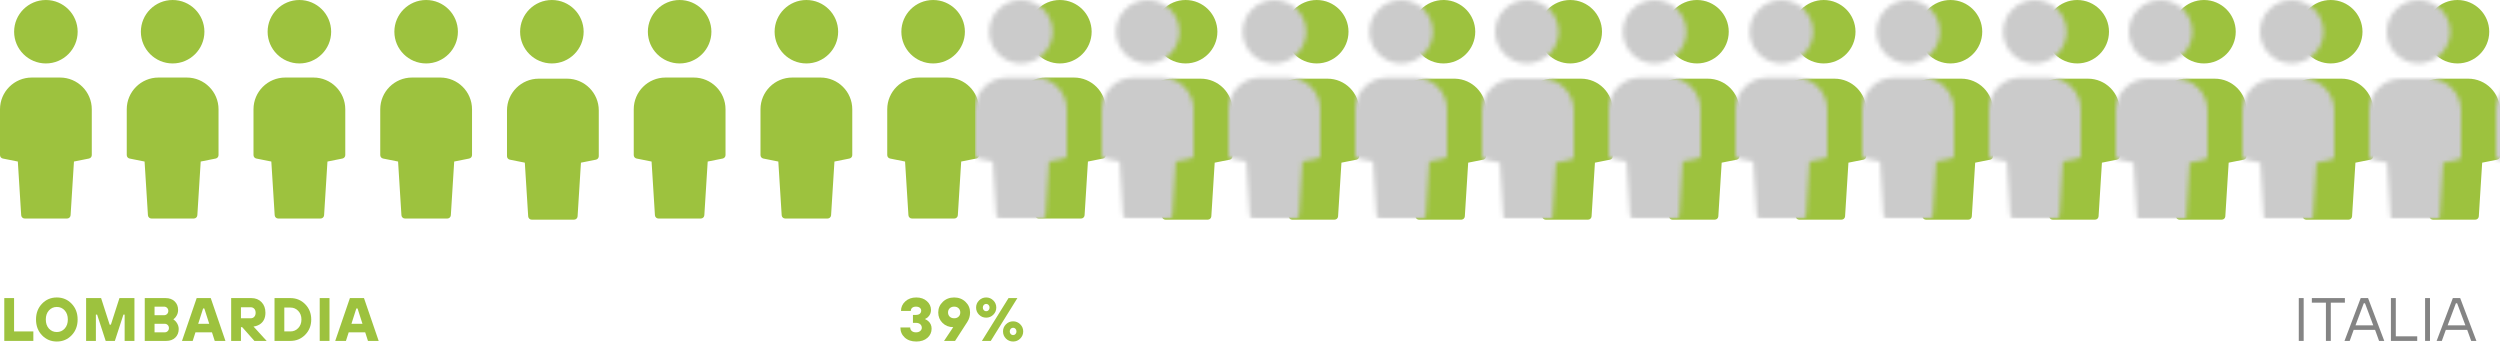 <?xml version="1.0" encoding="UTF-8"?>
<svg width="572px" height="79px" viewBox="0 0 572 79" version="1.1" xmlns="http://www.w3.org/2000/svg" xmlns:xlink="http://www.w3.org/1999/xlink">
    <title>Lavoratori ITA-vect</title>
    <defs>
        <path d="M13.731,17.742 L7.269,17.742 C3.261,17.742 0,20.998 0,25 L0,35.484 C0,35.869 0.271,36.199 0.649,36.274 L4.079,36.959 L4.848,49.244 C4.874,49.669 5.227,50 5.654,50 L15.346,50 C15.773,50 16.126,49.669 16.152,49.244 L16.921,36.96 L20.351,36.275 C20.729,36.199 21,35.869 21,35.484 L21,25 C21,20.998 17.739,17.742 13.731,17.742 Z M10.5,14.516 C14.508,14.516 17.769,11.26 17.769,7.258 C17.769,3.256 14.508,-6.21724894e-15 10.5,-6.21724894e-15 C6.492,-6.21724894e-15 3.231,3.256 3.231,7.258 C3.231,11.26 6.492,14.516 10.5,14.516 Z M71.731,17.742 L65.269,17.742 C61.261,17.742 58,20.998 58,25 L58,35.484 C58,35.869 58.271,36.199 58.649,36.274 L62.079,36.959 L62.848,49.244 C62.874,49.669 63.227,50 63.654,50 L73.346,50 C73.773,50 74.126,49.669 74.152,49.244 L74.921,36.96 L78.351,36.275 C78.729,36.199 79,35.869 79,35.484 L79,25 C79,20.998 75.739,17.742 71.731,17.742 Z M68.5,14.516 C72.508,14.516 75.769,11.26 75.769,7.258 C75.769,3.256 72.508,-6.21724894e-15 68.5,-6.21724894e-15 C64.492,-6.21724894e-15 61.231,3.256 61.231,7.258 C61.231,11.26 64.492,14.516 68.5,14.516 Z M42.731,17.742 L36.269,17.742 C32.261,17.742 29,20.998 29,25 L29,35.484 C29,35.869 29.271,36.199 29.649,36.274 L33.079,36.959 L33.848,49.244 C33.874,49.669 34.227,50 34.654,50 L44.346,50 C44.773,50 45.126,49.669 45.152,49.244 L45.921,36.96 L49.351,36.275 C49.729,36.199 50,35.869 50,35.484 L50,25 C50,20.998 46.739,17.742 42.731,17.742 Z M39.5,14.516 C43.508,14.516 46.769,11.26 46.769,7.258 C46.769,3.256 43.508,-6.21724894e-15 39.5,-6.21724894e-15 C35.492,-6.21724894e-15 32.231,3.256 32.231,7.258 C32.231,11.26 35.492,14.516 39.5,14.516 Z M100.731,17.742 L94.269,17.742 C90.261,17.742 87,20.998 87,25 L87,35.484 C87,35.869 87.271,36.199 87.649,36.274 L91.079,36.959 L91.848,49.244 C91.874,49.669 92.227,50 92.654,50 L102.346,50 C102.773,50 103.126,49.669 103.152,49.244 L103.921,36.96 L107.351,36.275 C107.729,36.199 108,35.869 108,35.484 L108,25 C108,20.998 104.739,17.742 100.731,17.742 Z M97.5,14.516 C101.508,14.516 104.769,11.26 104.769,7.258 C104.769,3.256 101.508,-6.21724894e-15 97.5,-6.21724894e-15 C93.492,-6.21724894e-15 90.231,3.256 90.231,7.258 C90.231,11.26 93.492,14.516 97.5,14.516 Z M129.731,18 L123.269,18 C119.261,18 116,21.256 116,25.258 L116,35.742 C116,36.127 116.271,36.457 116.649,36.532 L120.079,37.217 L120.848,49.502 C120.874,49.927 121.227,50.258 121.654,50.258 L131.346,50.258 C131.773,50.258 132.126,49.927 132.152,49.502 L132.921,37.218 L136.351,36.533 C136.729,36.457 137,36.127 137,35.742 L137,25.258 C137,21.256 133.739,18 129.731,18 Z M126.269,14.516 C130.277,14.516 133.538,11.26 133.538,7.258 C133.538,3.256 130.277,0 126.269,0 C122.261,0 119,3.256 119,7.258 C119,11.26 122.261,14.516 126.269,14.516 Z M158.731,17.742 L152.269,17.742 C148.261,17.742 145,20.998 145,25 L145,35.484 C145,35.869 145.271,36.199 145.649,36.274 L149.079,36.959 L149.848,49.244 C149.874,49.669 150.227,50 150.654,50 L160.346,50 C160.773,50 161.126,49.669 161.152,49.244 L161.921,36.96 L165.351,36.275 C165.729,36.199 166,35.869 166,35.484 L166,25 C166,20.998 162.739,17.742 158.731,17.742 Z M155.5,14.516 C159.508,14.516 162.769,11.26 162.769,7.258 C162.769,3.256 159.508,-6.21724894e-15 155.5,-6.21724894e-15 C151.492,-6.21724894e-15 148.231,3.256 148.231,7.258 C148.231,11.26 151.492,14.516 155.5,14.516 Z M187.731,17.742 L181.269,17.742 C177.261,17.742 174,20.998 174,25 L174,35.484 C174,35.869 174.271,36.199 174.649,36.274 L178.079,36.959 L178.848,49.244 C178.874,49.669 179.227,50 179.654,50 L189.346,50 C189.773,50 190.126,49.669 190.152,49.244 L190.921,36.96 L194.351,36.275 C194.729,36.199 195,35.869 195,35.484 L195,25 C195,20.998 191.739,17.742 187.731,17.742 Z M184.5,14.516 C188.508,14.516 191.769,11.26 191.769,7.258 C191.769,3.256 188.508,-6.21724894e-15 184.5,-6.21724894e-15 C180.492,-6.21724894e-15 177.231,3.256 177.231,7.258 C177.231,11.26 180.492,14.516 184.5,14.516 Z M216.731,17.742 L210.269,17.742 C206.261,17.742 203,20.998 203,25 L203,35.484 C203,35.869 203.271,36.199 203.649,36.274 L207.079,36.959 L207.848,49.244 C207.874,49.669 208.227,50 208.654,50 L218.346,50 C218.773,50 219.126,49.669 219.152,49.244 L219.921,36.96 L223.351,36.275 C223.729,36.199 224,35.869 224,35.484 L224,25 C224,20.998 220.739,17.742 216.731,17.742 Z M213.5,14.516 C217.508,14.516 220.769,11.26 220.769,7.258 C220.769,3.256 217.508,-6.21724894e-15 213.5,-6.21724894e-15 C209.492,-6.21724894e-15 206.231,3.256 206.231,7.258 C206.231,11.26 209.492,14.516 213.5,14.516 Z M245.731,17.742 L239.269,17.742 C235.261,17.742 232,20.998 232,25 L232,35.484 C232,35.869 232.271,36.199 232.649,36.274 L236.079,36.959 L236.848,49.244 C236.874,49.669 237.227,50 237.654,50 L247.346,50 C247.773,50 248.126,49.669 248.152,49.244 L248.921,36.96 L252.351,36.275 C252.729,36.199 253,35.869 253,35.484 L253,25 C253,20.998 249.739,17.742 245.731,17.742 Z M242.5,14.516 C246.508,14.516 249.769,11.26 249.769,7.258 C249.769,3.256 246.508,-6.21724894e-15 242.5,-6.21724894e-15 C238.492,-6.21724894e-15 235.231,3.256 235.231,7.258 C235.231,11.26 238.492,14.516 242.5,14.516 Z M274.731,18 L268.269,18 C264.261,18 261,21.256 261,25.258 L261,35.742 C261,36.127 261.271,36.457 261.649,36.532 L265.079,37.217 L265.848,49.502 C265.874,49.927 266.227,50.258 266.654,50.258 L276.346,50.258 C276.773,50.258 277.126,49.927 277.152,49.502 L277.921,37.218 L281.351,36.533 C281.729,36.457 282,36.127 282,35.742 L282,25.258 C282,21.256 278.739,18 274.731,18 Z M303.731,18 L297.269,18 C293.261,18 290,21.256 290,25.258 L290,35.742 C290,36.127 290.271,36.457 290.649,36.532 L294.079,37.217 L294.848,49.502 C294.874,49.927 295.227,50.258 295.654,50.258 L305.346,50.258 C305.773,50.258 306.126,49.927 306.152,49.502 L306.921,37.218 L310.351,36.533 C310.729,36.457 311,36.127 311,35.742 L311,25.258 C311,21.256 307.739,18 303.731,18 Z M332.731,18 L332.97,18.004 C336.786,18.128 339.869,21.204 339.996,25.014 L340,25.258 L340,35.742 C340,36.088 339.78,36.391 339.461,36.503 L339.351,36.533 L335.921,37.218 L335.152,49.502 C335.128,49.891 334.829,50.202 334.451,50.251 L334.346,50.258 L324.654,50.258 C324.263,50.258 323.934,49.98 323.861,49.606 L323.848,49.502 L323.079,37.217 L319.649,36.532 C319.309,36.465 319.055,36.19 319.008,35.856 L319,35.742 L319,25.258 C319,21.256 322.261,18 326.269,18 L326.269,18 L332.731,18 Z M330.269,-5.32907052e-15 L330.509,0.004 C334.406,0.131 337.538,3.336 337.538,7.258 C337.538,11.26 334.277,14.516 330.269,14.516 L330.269,14.516 C326.261,14.516 323,11.26 323,7.258 C323,3.256 326.261,-5.32907052e-15 330.269,-5.32907052e-15 Z M271.269,14.516 C275.277,14.516 278.538,11.26 278.538,7.258 C278.538,3.256 275.277,0 271.269,0 C267.261,0 264,3.256 264,7.258 C264,11.26 267.261,14.516 271.269,14.516 Z M301.269,14.516 C305.277,14.516 308.538,11.26 308.538,7.258 C308.538,3.256 305.277,0 301.269,0 C297.261,0 294,3.256 294,7.258 C294,11.26 297.261,14.516 301.269,14.516 Z M361.731,18 L355.269,18 C351.261,18 348,21.256 348,25.258 L348,35.742 C348,36.127 348.271,36.457 348.649,36.532 L352.079,37.217 L352.848,49.502 C352.874,49.927 353.227,50.258 353.654,50.258 L363.346,50.258 C363.773,50.258 364.126,49.927 364.152,49.502 L364.921,37.218 L368.351,36.533 C368.729,36.457 369,36.127 369,35.742 L369,25.258 C369,21.256 365.739,18 361.731,18 Z M359.269,14.516 C363.277,14.516 366.538,11.26 366.538,7.258 C366.538,3.256 363.277,-5.32907052e-15 359.269,-5.32907052e-15 C355.261,-5.32907052e-15 352,3.256 352,7.258 C352,11.26 355.261,14.516 359.269,14.516 Z M390.731,18 L384.269,18 C380.261,18 377,21.256 377,25.258 L377,35.742 C377,36.127 377.271,36.457 377.649,36.532 L381.079,37.217 L381.848,49.502 C381.874,49.927 382.227,50.258 382.654,50.258 L392.346,50.258 C392.773,50.258 393.126,49.927 393.152,49.502 L393.921,37.218 L397.351,36.533 C397.729,36.457 398,36.127 398,35.742 L398,25.258 C398,21.256 394.739,18 390.731,18 Z M388.269,14.516 C392.277,14.516 395.538,11.26 395.538,7.258 C395.538,3.256 392.277,-5.32907052e-15 388.269,-5.32907052e-15 C384.261,-5.32907052e-15 381,3.256 381,7.258 C381,11.26 384.261,14.516 388.269,14.516 Z M419.731,18 L413.269,18 C409.261,18 406,21.256 406,25.258 L406,35.742 C406,36.127 406.271,36.457 406.649,36.532 L410.079,37.217 L410.848,49.502 C410.874,49.927 411.227,50.258 411.654,50.258 L421.346,50.258 C421.773,50.258 422.126,49.927 422.152,49.502 L422.921,37.218 L426.351,36.533 C426.729,36.457 427,36.127 427,35.742 L427,25.258 C427,21.256 423.739,18 419.731,18 Z M417.269,14.516 C421.277,14.516 424.538,11.26 424.538,7.258 C424.538,3.256 421.277,-5.32907052e-15 417.269,-5.32907052e-15 C413.261,-5.32907052e-15 410,3.256 410,7.258 C410,11.26 413.261,14.516 417.269,14.516 Z M448.731,18 L442.269,18 C438.261,18 435,21.256 435,25.258 L435,35.742 C435,36.127 435.271,36.457 435.649,36.532 L439.079,37.217 L439.848,49.502 C439.874,49.927 440.227,50.258 440.654,50.258 L450.346,50.258 C450.773,50.258 451.126,49.927 451.152,49.502 L451.921,37.218 L455.351,36.533 C455.729,36.457 456,36.127 456,35.742 L456,25.258 C456,21.256 452.739,18 448.731,18 Z M446.269,14.516 C450.277,14.516 453.538,11.26 453.538,7.258 C453.538,3.256 450.277,-5.32907052e-15 446.269,-5.32907052e-15 C442.261,-5.32907052e-15 439,3.256 439,7.258 C439,11.26 442.261,14.516 446.269,14.516 Z M477.731,18 L471.269,18 C467.261,18 464,21.256 464,25.258 L464,35.742 C464,36.127 464.271,36.457 464.649,36.532 L468.079,37.217 L468.848,49.502 C468.874,49.927 469.227,50.258 469.654,50.258 L479.346,50.258 C479.773,50.258 480.126,49.927 480.152,49.502 L480.921,37.218 L484.351,36.533 C484.729,36.457 485,36.127 485,35.742 L485,25.258 C485,21.256 481.739,18 477.731,18 Z M475.269,14.516 C479.277,14.516 482.538,11.26 482.538,7.258 C482.538,3.256 479.277,-5.32907052e-15 475.269,-5.32907052e-15 C471.261,-5.32907052e-15 468,3.256 468,7.258 C468,11.26 471.261,14.516 475.269,14.516 Z M506.731,18 L500.269,18 C496.261,18 493,21.256 493,25.258 L493,35.742 C493,36.127 493.271,36.457 493.649,36.532 L497.079,37.217 L497.848,49.502 C497.874,49.927 498.227,50.258 498.654,50.258 L508.346,50.258 C508.773,50.258 509.126,49.927 509.152,49.502 L509.921,37.218 L513.351,36.533 C513.729,36.457 514,36.127 514,35.742 L514,25.258 C514,21.256 510.739,18 506.731,18 Z M504.269,14.516 C508.277,14.516 511.538,11.26 511.538,7.258 C511.538,3.256 508.277,-5.32907052e-15 504.269,-5.32907052e-15 C500.261,-5.32907052e-15 497,3.256 497,7.258 C497,11.26 500.261,14.516 504.269,14.516 Z M535.731,18 L529.269,18 C525.261,18 522,21.256 522,25.258 L522,35.742 C522,36.127 522.271,36.457 522.649,36.532 L526.079,37.217 L526.848,49.502 C526.874,49.927 527.227,50.258 527.654,50.258 L537.346,50.258 C537.773,50.258 538.126,49.927 538.152,49.502 L538.921,37.218 L542.351,36.533 C542.729,36.457 543,36.127 543,35.742 L543,25.258 C543,21.256 539.739,18 535.731,18 Z M533.269,14.516 C537.277,14.516 540.538,11.26 540.538,7.258 C540.538,3.256 537.277,-5.32907052e-15 533.269,-5.32907052e-15 C529.261,-5.32907052e-15 526,3.256 526,7.258 C526,11.26 529.261,14.516 533.269,14.516 Z M564.731,18 L558.269,18 C554.261,18 551,21.256 551,25.258 L551,35.742 C551,36.127 551.271,36.457 551.649,36.532 L555.079,37.217 L555.848,49.502 C555.874,49.927 556.227,50.258 556.654,50.258 L566.346,50.258 C566.773,50.258 567.126,49.927 567.152,49.502 L567.921,37.218 L571.351,36.533 C571.729,36.457 572,36.127 572,35.742 L572,25.258 C572,21.256 568.739,18 564.731,18 Z M562.269,14.516 C566.277,14.516 569.538,11.26 569.538,7.258 C569.538,3.256 566.277,-5.32907052e-15 562.269,-5.32907052e-15 C558.261,-5.32907052e-15 555,3.256 555,7.258 C555,11.26 558.261,14.516 562.269,14.516 Z" id="path-1"></path>
    </defs>
    <g id="Settori" stroke="none" stroke-width="1" fill="none" fill-rule="evenodd">
        <g id="Lavoratori-ITA-vect">
            <g id="Group-3">
                <mask id="mask-2" fill="white">
                    <use xlink:href="#path-1"></use>
                </mask>
                <use id="Mask" fill="#9DC23E" fill-rule="nonzero" xlink:href="#path-1"></use>
                <rect id="Rectangle" fill="#CBCBCB" fill-rule="nonzero" mask="url(#mask-2)" x="223.08" y="0" width="348.92" height="50"></rect>
            </g>
            <g id="Group-4" transform="translate(0.98, 68.06)" fill="#9DC23E" fill-rule="nonzero">
                <g id="39%" transform="translate(205.03, 0)">
                    <path d="M0,6.86 L2.24,6.86 C2.24,7.187 2.359,7.455 2.597,7.665 C2.835,7.875 3.159,7.98 3.57,7.98 C3.971,7.98 4.293,7.877 4.536,7.672 C4.779,7.467 4.9,7.219 4.9,6.93 C4.9,6.603 4.781,6.335 4.543,6.125 C4.305,5.915 3.981,5.81 3.57,5.81 L2.87,5.81 L2.87,3.99 L3.57,3.99 C3.953,3.99 4.247,3.899 4.452,3.717 C4.657,3.535 4.76,3.299 4.76,3.01 C4.76,2.749 4.655,2.532 4.445,2.359 C4.235,2.186 3.943,2.1 3.57,2.1 C3.187,2.1 2.893,2.191 2.688,2.373 C2.483,2.555 2.38,2.791 2.38,3.08 L0.14,3.08 C0.14,2.221 0.467,1.493 1.12,0.896 C1.773,0.299 2.613,0 3.64,0 C4.629,0 5.437,0.28 6.062,0.84 C6.687,1.4 7,2.072 7,2.856 C7,3.5 6.776,4.037 6.328,4.466 C6.113,4.662 5.894,4.807 5.67,4.9 L5.67,4.97 C5.95,5.091 6.193,5.245 6.398,5.432 C6.893,5.871 7.14,6.44 7.14,7.14 C7.14,7.98 6.82,8.68 6.181,9.24 C5.542,9.8 4.695,10.08 3.64,10.08 C2.539,10.08 1.657,9.777 0.994,9.17 C0.331,8.563 0,7.793 0,6.86 Z" id="Path"></path>
                    <path d="M9.99,9.94 L12.09,6.79 C11.11,6.79 10.293,6.468 9.64,5.824 C8.987,5.18 8.66,4.382 8.66,3.43 C8.66,2.478 9.008,1.668 9.703,1.001 C10.398,0.334 11.264,0 12.3,0 C13.336,0 14.202,0.334 14.897,1.001 C15.592,1.668 15.94,2.478 15.94,3.43 C15.94,4.223 15.73,4.947 15.31,5.6 L12.51,9.94 L9.99,9.94 Z M11.278,2.478 C11.026,2.721 10.9,3.038 10.9,3.43 C10.9,3.822 11.028,4.142 11.285,4.389 C11.542,4.636 11.88,4.76 12.3,4.76 C12.72,4.76 13.058,4.636 13.315,4.389 C13.572,4.142 13.7,3.822 13.7,3.43 C13.7,3.038 13.572,2.718 13.315,2.471 C13.058,2.224 12.72,2.1 12.3,2.1 C11.88,2.1 11.539,2.226 11.278,2.478 Z" id="Shape"></path>
                    <path d="M18.65,9.94 L24.74,0.14 L26.77,0.14 L20.68,9.94 L18.65,9.94 Z M17.992,3.948 C17.544,3.491 17.32,2.945 17.32,2.31 C17.32,1.675 17.546,1.132 17.999,0.679 C18.452,0.226 18.995,0 19.63,0 C20.265,0 20.808,0.226 21.261,0.679 C21.714,1.132 21.94,1.675 21.94,2.31 C21.94,2.945 21.714,3.488 21.261,3.941 C20.808,4.394 20.265,4.62 19.63,4.62 C18.995,4.62 18.449,4.396 17.992,3.948 Z M19.084,2.912 C19.233,3.071 19.415,3.15 19.63,3.15 C19.845,3.15 20.027,3.071 20.176,2.912 C20.325,2.753 20.4,2.553 20.4,2.31 C20.4,2.067 20.325,1.867 20.176,1.708 C20.027,1.549 19.845,1.47 19.63,1.47 C19.415,1.47 19.233,1.549 19.084,1.708 C18.935,1.867 18.86,2.067 18.86,2.31 C18.86,2.553 18.935,2.753 19.084,2.912 Z M24.152,9.408 C23.704,8.951 23.48,8.405 23.48,7.77 C23.48,7.135 23.706,6.592 24.159,6.139 C24.612,5.686 25.155,5.46 25.79,5.46 C26.425,5.46 26.968,5.686 27.421,6.139 C27.874,6.592 28.1,7.135 28.1,7.77 C28.1,8.405 27.874,8.948 27.421,9.401 C26.968,9.854 26.425,10.08 25.79,10.08 C25.155,10.08 24.609,9.856 24.152,9.408 Z M25.244,8.372 C25.393,8.531 25.575,8.61 25.79,8.61 C26.005,8.61 26.187,8.531 26.336,8.372 C26.485,8.213 26.56,8.013 26.56,7.77 C26.56,7.527 26.485,7.327 26.336,7.168 C26.187,7.009 26.005,6.93 25.79,6.93 C25.575,6.93 25.393,7.009 25.244,7.168 C25.095,7.327 25.02,7.527 25.02,7.77 C25.02,8.013 25.095,8.213 25.244,8.372 Z" id="Shape"></path>
                </g>
                <g id="Lombardia">
                    <polygon id="Path" points="0 9.94 0 0.14 2.24 0.14 2.24 7.77 6.65 7.77 6.65 9.94"></polygon>
                    <path d="M15.408,8.652 C14.493,9.604 13.364,10.08 12.02,10.08 C10.676,10.08 9.547,9.604 8.632,8.652 C7.717,7.7 7.26,6.496 7.26,5.04 C7.26,3.584 7.717,2.38 8.632,1.428 C9.547,0.476 10.676,0 12.02,0 C13.364,0 14.493,0.476 15.408,1.428 C16.323,2.38 16.78,3.584 16.78,5.04 C16.78,6.496 16.323,7.7 15.408,8.652 Z M10.214,7.126 C10.699,7.649 11.301,7.91 12.02,7.91 C12.739,7.91 13.338,7.646 13.819,7.119 C14.3,6.592 14.54,5.899 14.54,5.04 C14.54,4.181 14.3,3.488 13.819,2.961 C13.338,2.434 12.739,2.17 12.02,2.17 C11.301,2.17 10.702,2.434 10.221,2.961 C9.74,3.488 9.5,4.181 9.5,5.04 C9.5,5.899 9.738,6.594 10.214,7.126 Z" id="Shape"></path>
                    <polygon id="Path" points="18.72 9.94 18.72 0.14 22.15 0.14 24.11 6.23 24.39 6.23 26.35 0.14 29.78 0.14 29.78 9.94 27.54 9.94 27.54 3.92 27.26 3.92 25.3 9.94 23.2 9.94 21.24 3.92 20.96 3.92 20.96 9.94"></polygon>
                    <path d="M32.14,9.94 L32.14,0.14 L36.9,0.14 C37.768,0.14 38.463,0.392 38.986,0.896 C39.509,1.4 39.77,2.058 39.77,2.87 C39.77,3.458 39.593,3.985 39.238,4.452 C39.107,4.639 38.935,4.811 38.72,4.97 L38.72,5.04 C38.963,5.208 39.159,5.385 39.308,5.572 C39.709,6.085 39.91,6.631 39.91,7.21 C39.91,8.022 39.649,8.68 39.126,9.184 C38.603,9.688 37.908,9.94 37.04,9.94 L32.14,9.94 Z M34.38,4.06 L36.55,4.06 C36.83,4.06 37.063,3.967 37.25,3.78 C37.437,3.593 37.53,3.36 37.53,3.08 C37.53,2.8 37.437,2.567 37.25,2.38 C37.063,2.193 36.83,2.1 36.55,2.1 L34.38,2.1 L34.38,4.06 Z M34.38,7.98 L36.69,7.98 C36.97,7.98 37.203,7.887 37.39,7.7 C37.577,7.513 37.67,7.28 37.67,7 C37.67,6.72 37.577,6.487 37.39,6.3 C37.203,6.113 36.97,6.02 36.69,6.02 L34.38,6.02 L34.38,7.98 Z" id="Shape"></path>
                    <path d="M40.66,9.94 L44.02,0.14 L47.24,0.14 L50.6,9.94 L48.15,9.94 L47.52,7.98 L43.74,7.98 L43.11,9.94 L40.66,9.94 Z M44.37,6.02 L46.89,6.02 L45.77,2.52 L45.49,2.52 L44.37,6.02 Z" id="Shape"></path>
                    <path d="M51.91,9.94 L51.91,0.14 L56.53,0.14 C57.482,0.14 58.257,0.448 58.854,1.064 C59.451,1.68 59.75,2.492 59.75,3.5 C59.75,4.741 59.293,5.642 58.378,6.202 C57.958,6.445 57.505,6.594 57.02,6.65 L60.03,9.94 L57.23,9.94 L54.43,6.79 L54.15,6.79 L54.15,9.94 L51.91,9.94 Z M54.15,4.76 L56.39,4.76 C56.717,4.76 56.985,4.646 57.195,4.417 C57.405,4.188 57.51,3.883 57.51,3.5 C57.51,3.117 57.405,2.812 57.195,2.583 C56.985,2.354 56.717,2.24 56.39,2.24 L54.15,2.24 L54.15,4.76 Z" id="Shape"></path>
                    <path d="M61.83,9.94 L61.83,0.14 L65.47,0.14 C66.805,0.14 67.932,0.609 68.851,1.547 C69.77,2.485 70.23,3.649 70.23,5.04 C70.23,6.431 69.77,7.595 68.851,8.533 C67.932,9.471 66.805,9.94 65.47,9.94 L61.83,9.94 Z M64.07,7.77 L65.47,7.77 C66.179,7.77 66.777,7.513 67.262,7 C67.747,6.487 67.99,5.833 67.99,5.04 C67.99,4.247 67.747,3.593 67.262,3.08 C66.777,2.567 66.179,2.31 65.47,2.31 L64.07,2.31 L64.07,7.77 Z" id="Shape"></path>
                    <polygon id="Path" points="72.17 9.94 72.17 0.14 74.41 0.14 74.41 9.94"></polygon>
                    <path d="M75.72,9.94 L79.08,0.14 L82.3,0.14 L85.66,9.94 L83.21,9.94 L82.58,7.98 L78.8,7.98 L78.17,9.94 L75.72,9.94 Z M79.43,6.02 L81.95,6.02 L80.83,2.52 L80.55,2.52 L79.43,6.02 Z" id="Shape"></path>
                </g>
            </g>
            <g id="Italia" transform="translate(525.96, 68.2)" fill="#848484" fill-rule="nonzero">
                <polygon id="Path" points="-9.09494702e-13 9.8 -9.09494702e-13 0 1.12 0 1.12 9.8"></polygon>
                <polygon id="Path" points="6.21 9.8 6.21 1.05 2.99 1.05 2.99 0 10.55 0 10.55 1.05 7.33 1.05 7.33 9.8"></polygon>
                <path d="M10.46,9.8 L14.17,0 L15.85,0 L19.56,9.8 L18.37,9.8 L17.46,7.28 L12.56,7.28 L11.65,9.8 L10.46,9.8 Z M12.98,6.23 L17.04,6.23 L15.15,1.19 L14.87,1.19 L12.98,6.23 Z" id="Shape"></path>
                <polygon id="Path" points="21.08 9.8 21.08 0 22.2 0 22.2 8.75 27.1 8.75 27.1 9.8"></polygon>
                <polygon id="Path" points="28.9 9.8 28.9 0 30.02 0 30.02 9.8"></polygon>
                <path d="M31.54,9.8 L35.25,0 L36.93,0 L40.64,9.8 L39.45,9.8 L38.54,7.28 L33.64,7.28 L32.73,9.8 L31.54,9.8 Z M34.06,6.23 L38.12,6.23 L36.23,1.19 L35.95,1.19 L34.06,6.23 Z" id="Shape"></path>
            </g>
        </g>
    </g>
</svg>